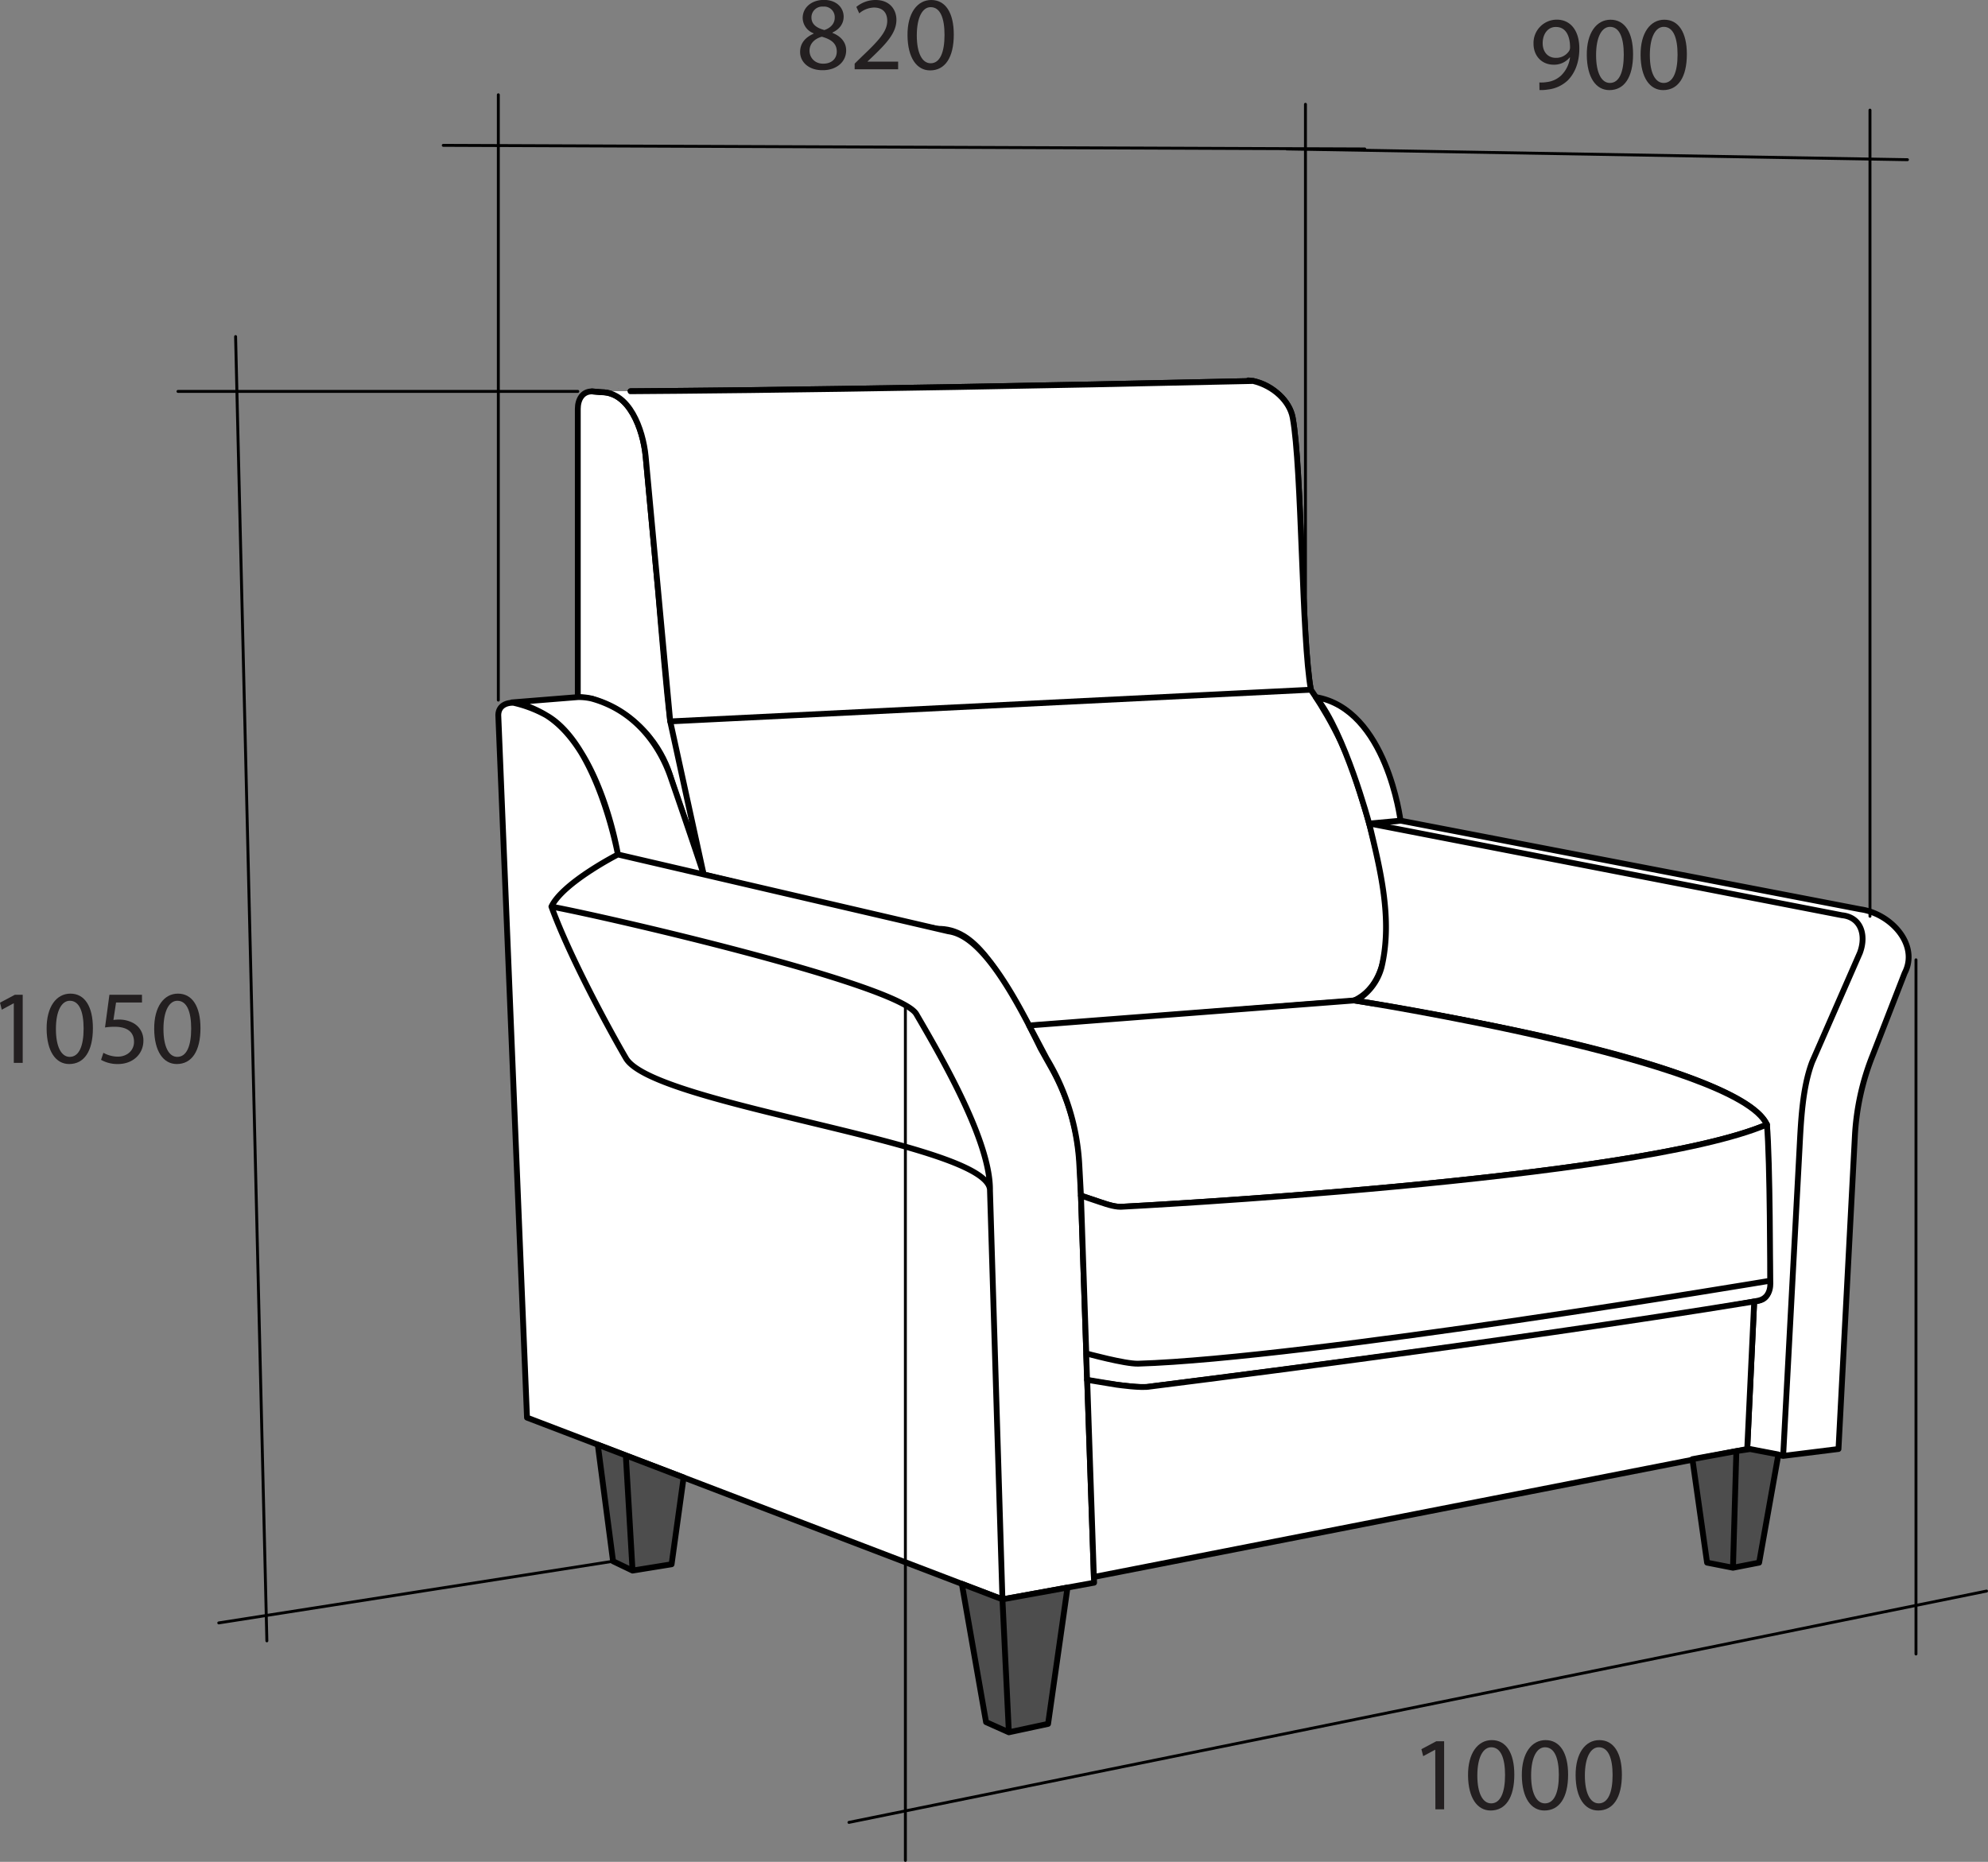 <!--1/Кресло--><svg xmlns="http://www.w3.org/2000/svg" viewBox="0 0 682.66 639.46"><rect x="0" y="0" width="682.66" height="639.46" fill="#808080" stroke="none"/><defs><style>.cls-1{fill:#fff;}.cls-1,.cls-2,.cls-3{stroke:#000;stroke-linecap:round;stroke-linejoin:round;}.cls-1,.cls-2{stroke-width:2px;}.cls-2{fill:#4d4d4d;}.cls-3{fill:none;}.cls-4{fill:#231f20;}</style></defs><g id="спинка"><path class="cls-1" d="M203.26 134.43l3.34.28c9.44 0 14.18 12.56 15.11 22 2.76 22.88 5.68 68.17 8.44 91.06.74 3.35 9.32 43 11.49 52.6-2.44-9-8.54-23.86-11.39-33.55-2-6.83-8.54-20.9-27-26.83l-4.84-.56v-99c0-3.24 1.58-6 4.85-6zM203.26 134.43l3.34.28c9.44 0 14.18 12.56 15.11 22l8.44 91.06 11.49 52.6c20.06 4.67 53.24 14 80.17 18.64 13.42-.32 20.33 14.27 31.58 33.24 11.33-.3 87-6.89 111.25-8.42 22.45-9.86 6.33-59.34.48-77.48-5-15.45-15-29.46-15-29.46-3.18-17.12-3.08-76.33-6.25-93.45-1.05-5.65-6.54-10.89-13.57-12.59-157.95 3.58-227.07 3.58-227.04 3.58zM464.64 343.79c22.45-9.86 6.33-59.34.48-77.48-5-15.45-15-29.46-15-29.46-3.18-17.12-3.08-76.33-6.25-93.45-1.05-5.65-6.54-10.89-13.57-12.59M450.12 236.85c-3.18-17.12-3.08-76.33-6.25-93.45-1.05-5.65-7.64-12.29-15.23-12.75"/><path class="cls-1" d="M203.26 134.43l3.34.28c9.44 0 14.18 12.56 15.11 22l8.44 91.06 220-10.88c-3.18-17.12-3.08-76.33-6.25-93.45-1.05-5.65-6.54-10.89-13.57-12.59-157.98 3.58-227.1 3.58-227.07 3.58z"/></g><g id="подлок"><path class="cls-1" d="M308 283l-22.66 1.82a42.35 42.35 0 0 1 12.15 4.59c17.43 10.24 24.28 47.64 24.28 47.64l29.46 6.85s-3.94-12-11.39-33.55c-3.6-10.36-11.79-22.61-27-26.83a19.27 19.27 0 0 0-4.84-.52zM321.77 337.05l113.5 26.39c7.83 1.07 17.27 10.44 31.59 40.12l3.86 6.9a76.67 76.67 0 0 1 9.76 34.9l4.81 141.8-31.47 5.72-163.26-62.42-9.85-241c-.14-3.5 2.89-4.94 6.35-4.42 3 .45 7.79 2.78 9.8 4 18.99 11.51 24.91 48.01 24.91 48.01zM579.75 326.39l162.37 31.53c6.49.64 8.44 6.81 6.14 12.92l-16.4 37.48c-3.39 9-3.83 20.31-4.34 29.89l-5.61 105.4 19-2.37 5.63-107.48a86.85 86.85 0 0 1 6.1-27.72l11-28.28c5-9.65-4.64-20.39-15.21-21.89l-157.9-30.44zM579.75 326.39l162.37 31.53c6.49.64 8.44 6.81 6.14 12.92l-16.4 37.48c-3.39 9-3.83 20.31-4.34 29.89l-5.61 105.4-12.34-2.37 2.4-50.66c4.27-.47 5-2.07 5.44-7.14l-1.12-53.65c-13.76-23-131.1-40.72-141.67-42.22a18.8 18.8 0 0 0 9.4-11.88c3.89-16.47-.54-33.81-4.27-49.3zM321.77 337.05l113.5 26.39c7.83 1.07 17.27 10.44 31.59 40.12l3.86 6.9a76.67 76.67 0 0 1 9.76 34.9l4.81 141.8-31.47 5.72-4.28-140.43c.24-16.31-115.39-29-125-45.42-5.89-10.09-19.38-35-25.6-52.08 3.92-8.25 22.83-17.9 22.83-17.9zM321.77 337.05l113.5 26.39c7.83 1.07 17.27 10.44 31.59 40.12l3.86 6.9a76.67 76.67 0 0 1 9.76 34.9l4.81 141.8-31.47 5.72-4.28-140.43c.24-16.31-15.72-44.2-25.31-60.61-5.9-10.09-104.49-33-125.28-36.89 3.91-8.25 22.82-17.9 22.82-17.9z" transform="translate(-109.59 -43.57)"/><path class="cls-1" d="M451.85 239.43c24.35 4.12 29.07 42.43 29.07 42.43l-10.76 1s-8.45-31.49-18.31-43.43z"/></g><g id="сиденье"><path class="cls-1" d="M463 395.78l111.64-8.6s131.3 20.2 141.67 42.61c-44.85 19.21-220.9 28.21-220.9 28.21-2.48.31-5.43-.7-7.81-1.49l-6.82-2.3-.57-10.69a78.31 78.31 0 0 0-11.21-36.38z" transform="translate(-109.59 -43.57)"/><path class="cls-1" d="M390.86 468.36c57.58-1.73 217-28.49 217-28.49s0-41.46-1.12-53.65c-44.87 19.21-220.92 28.21-220.92 28.21-2.48.31-5.43-.7-7.81-1.49l-6.82-2.3s1.29 38.25 1.83 54.22c0-.05 13.29 3.64 17.84 3.5zM390.86 468.36c57.58-1.73 217-28.49 217-28.49s.9 5.87-4.2 6.87c-48.56 9.46-210.25 29.69-210.25 29.69-2.49.31-17.74-1.7-20.12-2.49l-.31-9.11s13.33 3.67 17.88 3.53zM606.7 386.22c-10.11-22-141.67-42.61-141.67-42.61"/></g><path class="cls-1" d="M375.63 541.61l-2.3-67.69 10.14 1.67c1 .12 8.38 1.2 11.46.62 0 0 121.16-15.09 207.45-29.2l-2.4 50.66z" id="царга"/><g id="опоры"><path class="cls-2" d="M205.28 496.19l5.24 40.03 6.69 3.21-2.31-39.56-9.62-3.68zM234.75 507.46l-4.13 29.8-13.41 2.17-2.31-39.56 19.85 7.59zM330.29 543.98l8.31 47.49 7.83 3.5-2.2-45.66-13.94-5.33zM366.57 545.26l-6.67 46.82-13.47 2.89-2.2-45.66 22.34-4.05zM610.68 499.55l-6.61 37.15-8.98 1.75 1.16-40.06 4.73-.7 9.7 1.86zM581.16 501.15l15.09-2.76-1.16 40.06-8.9-1.75-5.03-35.55z"/></g><g id="разм"><path class="cls-3" d="M171.12 240.46v-207.91M91.64 563.56l-10.74-447.96M642.13 314.7v-276.88M657.93 568.08v-238.43M310.9 638.96v-293.85M448.28 214.59v-178.77M152.21 49.92l316.44 1.24M291.52 625.91l390.64-79.45M441.81 51.16l213.19 3.69M210.52 536.22l-135.4 21.18M198.41 134.43h-137.29"/><path class="cls-4" d="M384.34 61.43c0-3 1.77-5 4.62-6.29v-.14a5.75 5.75 0 0 1-3.74-5.24c0-3.69 3.15-6.22 7.27-6.22 4.52 0 6.8 2.83 6.8 5.75 0 2-1 4.12-3.85 5.46v.12c2.91 1.14 4.71 3.22 4.71 6 0 4.09-3.48 6.81-8 6.81-4.85.07-7.81-2.83-7.81-6.25zm12.59-.16c0-2.83-2-4.21-5.14-5.09-2.73.77-4.22 2.59-4.22 4.82s1.69 4.44 4.68 4.44 4.68-1.77 4.68-4.17zm-8.7-11.71c0 2.35 1.77 3.61 4.45 4.33 2-.67 3.55-2.11 3.55-4.26a3.63 3.63 0 0 0-4-3.79 3.7 3.7 0 0 0-4 3.72zM403.07 67.36v-1.93l2.48-2.43c6-5.69 8.7-8.73 8.71-12.26 0-2.38-1.13-4.58-4.61-4.58a8.1 8.1 0 0 0-5 2l-1-2.21a10.25 10.25 0 0 1 6.61-2.38c5 0 7.15 3.45 7.15 6.78 0 4.35-3.13 7.84-8.06 12.57l-1.85 1.75v.07h10.5v2.62z" transform="translate(-109.59 -43.57)"/><path class="cls-4" d="M327.52 11.85c0 7.94-3 12.33-8.13 12.33-4.57 0-7.68-4.27-7.76-12s3.4-12.18 8.15-12.18c4.93 0 7.74 4.43 7.74 11.85zm-12.7.33c0 6.11 1.87 9.55 4.75 9.55 3.23 0 4.77-3.78 4.77-9.73 0-5.78-1.46-9.54-4.75-9.54-2.75-.03-4.77 3.38-4.77 9.72zM492.85 600.98h-.08l-4.06 2.19-.61-2.4 5.12-2.73h2.68v23.39h-3zM520 609.5c0 7.94-3 12.33-8.14 12.33-4.56 0-7.67-4.28-7.75-12s3.4-12.18 8.15-12.18c4.93 0 7.74 4.4 7.74 11.85zm-12.7.33c0 6.1 1.87 9.55 4.75 9.55 3.22 0 4.77-3.78 4.77-9.73 0-5.78-1.46-9.54-4.75-9.54-2.76 0-4.77 3.38-4.77 9.72zM538.47 609.5c0 7.94-3 12.33-8.14 12.33-4.57 0-7.67-4.28-7.75-12s3.39-12.18 8.15-12.18c4.93 0 7.74 4.4 7.74 11.85zm-12.7.33c0 6.1 1.87 9.55 4.74 9.55 3.23 0 4.78-3.78 4.78-9.73 0-5.78-1.47-9.54-4.75-9.54-2.76 0-4.78 3.38-4.77 9.72zM556.94 609.5c0 7.94-3 12.33-8.14 12.33-4.57 0-7.68-4.28-7.75-12s3.39-12.18 8.14-12.18c4.93 0 7.75 4.4 7.75 11.85zm-12.71.33c0 6.1 1.88 9.55 4.75 9.55 3.23 0 4.77-3.78 4.77-9.73 0-5.78-1.46-9.54-4.75-9.54-2.75 0-4.77 3.38-4.77 9.72z"/><path class="cls-4" d="M638.19 71.89a11.89 11.89 0 0 0 2.54-.13 8.63 8.63 0 0 0 4.91-2.24 10.54 10.54 0 0 0 3.08-6.24h-.1a6.88 6.88 0 0 1-5.53 2.51c-4.2 0-6.9-3.17-6.9-7.17a8 8 0 0 1 8-8.3c4.77 0 7.73 3.87 7.73 9.88 0 5.13-1.73 8.72-4 11a11.8 11.8 0 0 1-6.8 3.12 15 15 0 0 1-2.89.18zm1.14-13.45c0 2.92 1.76 5 4.51 5a5.29 5.29 0 0 0 4.61-2.44 2.38 2.38 0 0 0 .28-1.16c0-4-1.49-7-4.8-7-2.7-.09-4.61 2.29-4.6 5.6z" transform="translate(-109.59 -43.57)"/><path class="cls-4" d="M560.78 18.61c0 7.94-3 12.34-8.14 12.34-4.57 0-7.67-4.28-7.75-12s3.39-12.18 8.14-12.18c4.93-.01 7.75 4.39 7.75 11.84zm-12.7.34c0 6.1 1.87 9.54 4.74 9.54 3.23 0 4.77-3.77 4.77-9.73 0-5.78-1.46-9.54-4.74-9.54-2.76 0-4.78 3.39-4.77 9.73zM579.25 18.61c0 7.94-3 12.34-8.14 12.34-4.57 0-7.68-4.28-7.75-12s3.39-12.18 8.14-12.18c4.91-.01 7.75 4.39 7.75 11.84zm-12.71.34c0 6.1 1.87 9.54 4.75 9.54 3.23 0 4.77-3.77 4.77-9.73 0-5.78-1.46-9.54-4.75-9.54-2.75 0-4.77 3.39-4.77 9.73zM4.74 344.6h-.07l-4.06 2.19-.61-2.41 5.11-2.72h2.69v23.39h-3.06zM31.9 353.12c0 7.93-3 12.33-8.14 12.33-4.57 0-7.67-4.28-7.75-12s3.39-12.18 8.15-12.18c4.93-.01 7.74 4.4 7.74 11.85zm-12.7.33c0 6.1 1.87 9.54 4.74 9.54 3.23 0 4.77-3.77 4.77-9.73 0-5.77-1.46-9.54-4.74-9.54-2.76 0-4.78 3.39-4.77 9.71z"/><path class="cls-4" d="M158.35 387.88h-8.91l-.9 6a13 13 0 0 1 1.9-.13 10 10 0 0 1 5.05 1.27 6.69 6.69 0 0 1 3.34 6c0 4.57-3.63 8-8.71 8a11.48 11.48 0 0 1-5.83-1.44l.8-2.42a10.34 10.34 0 0 0 5 1.32c3 0 5.54-2 5.52-5.11s-2-5.15-6.71-5.15a21 21 0 0 0-3.25.24l1.51-11.23h11.18z" transform="translate(-109.59 -43.57)"/><path class="cls-4" d="M68.84 353.12c0 7.93-3 12.33-8.14 12.33-4.57 0-7.68-4.28-7.75-12s3.39-12.18 8.14-12.18c4.93-.01 7.75 4.4 7.75 11.85zm-12.71.33c0 6.1 1.87 9.54 4.75 9.54 3.23 0 4.77-3.77 4.77-9.73 0-5.77-1.46-9.54-4.75-9.54-2.75 0-4.77 3.39-4.77 9.71z"/></g></svg>